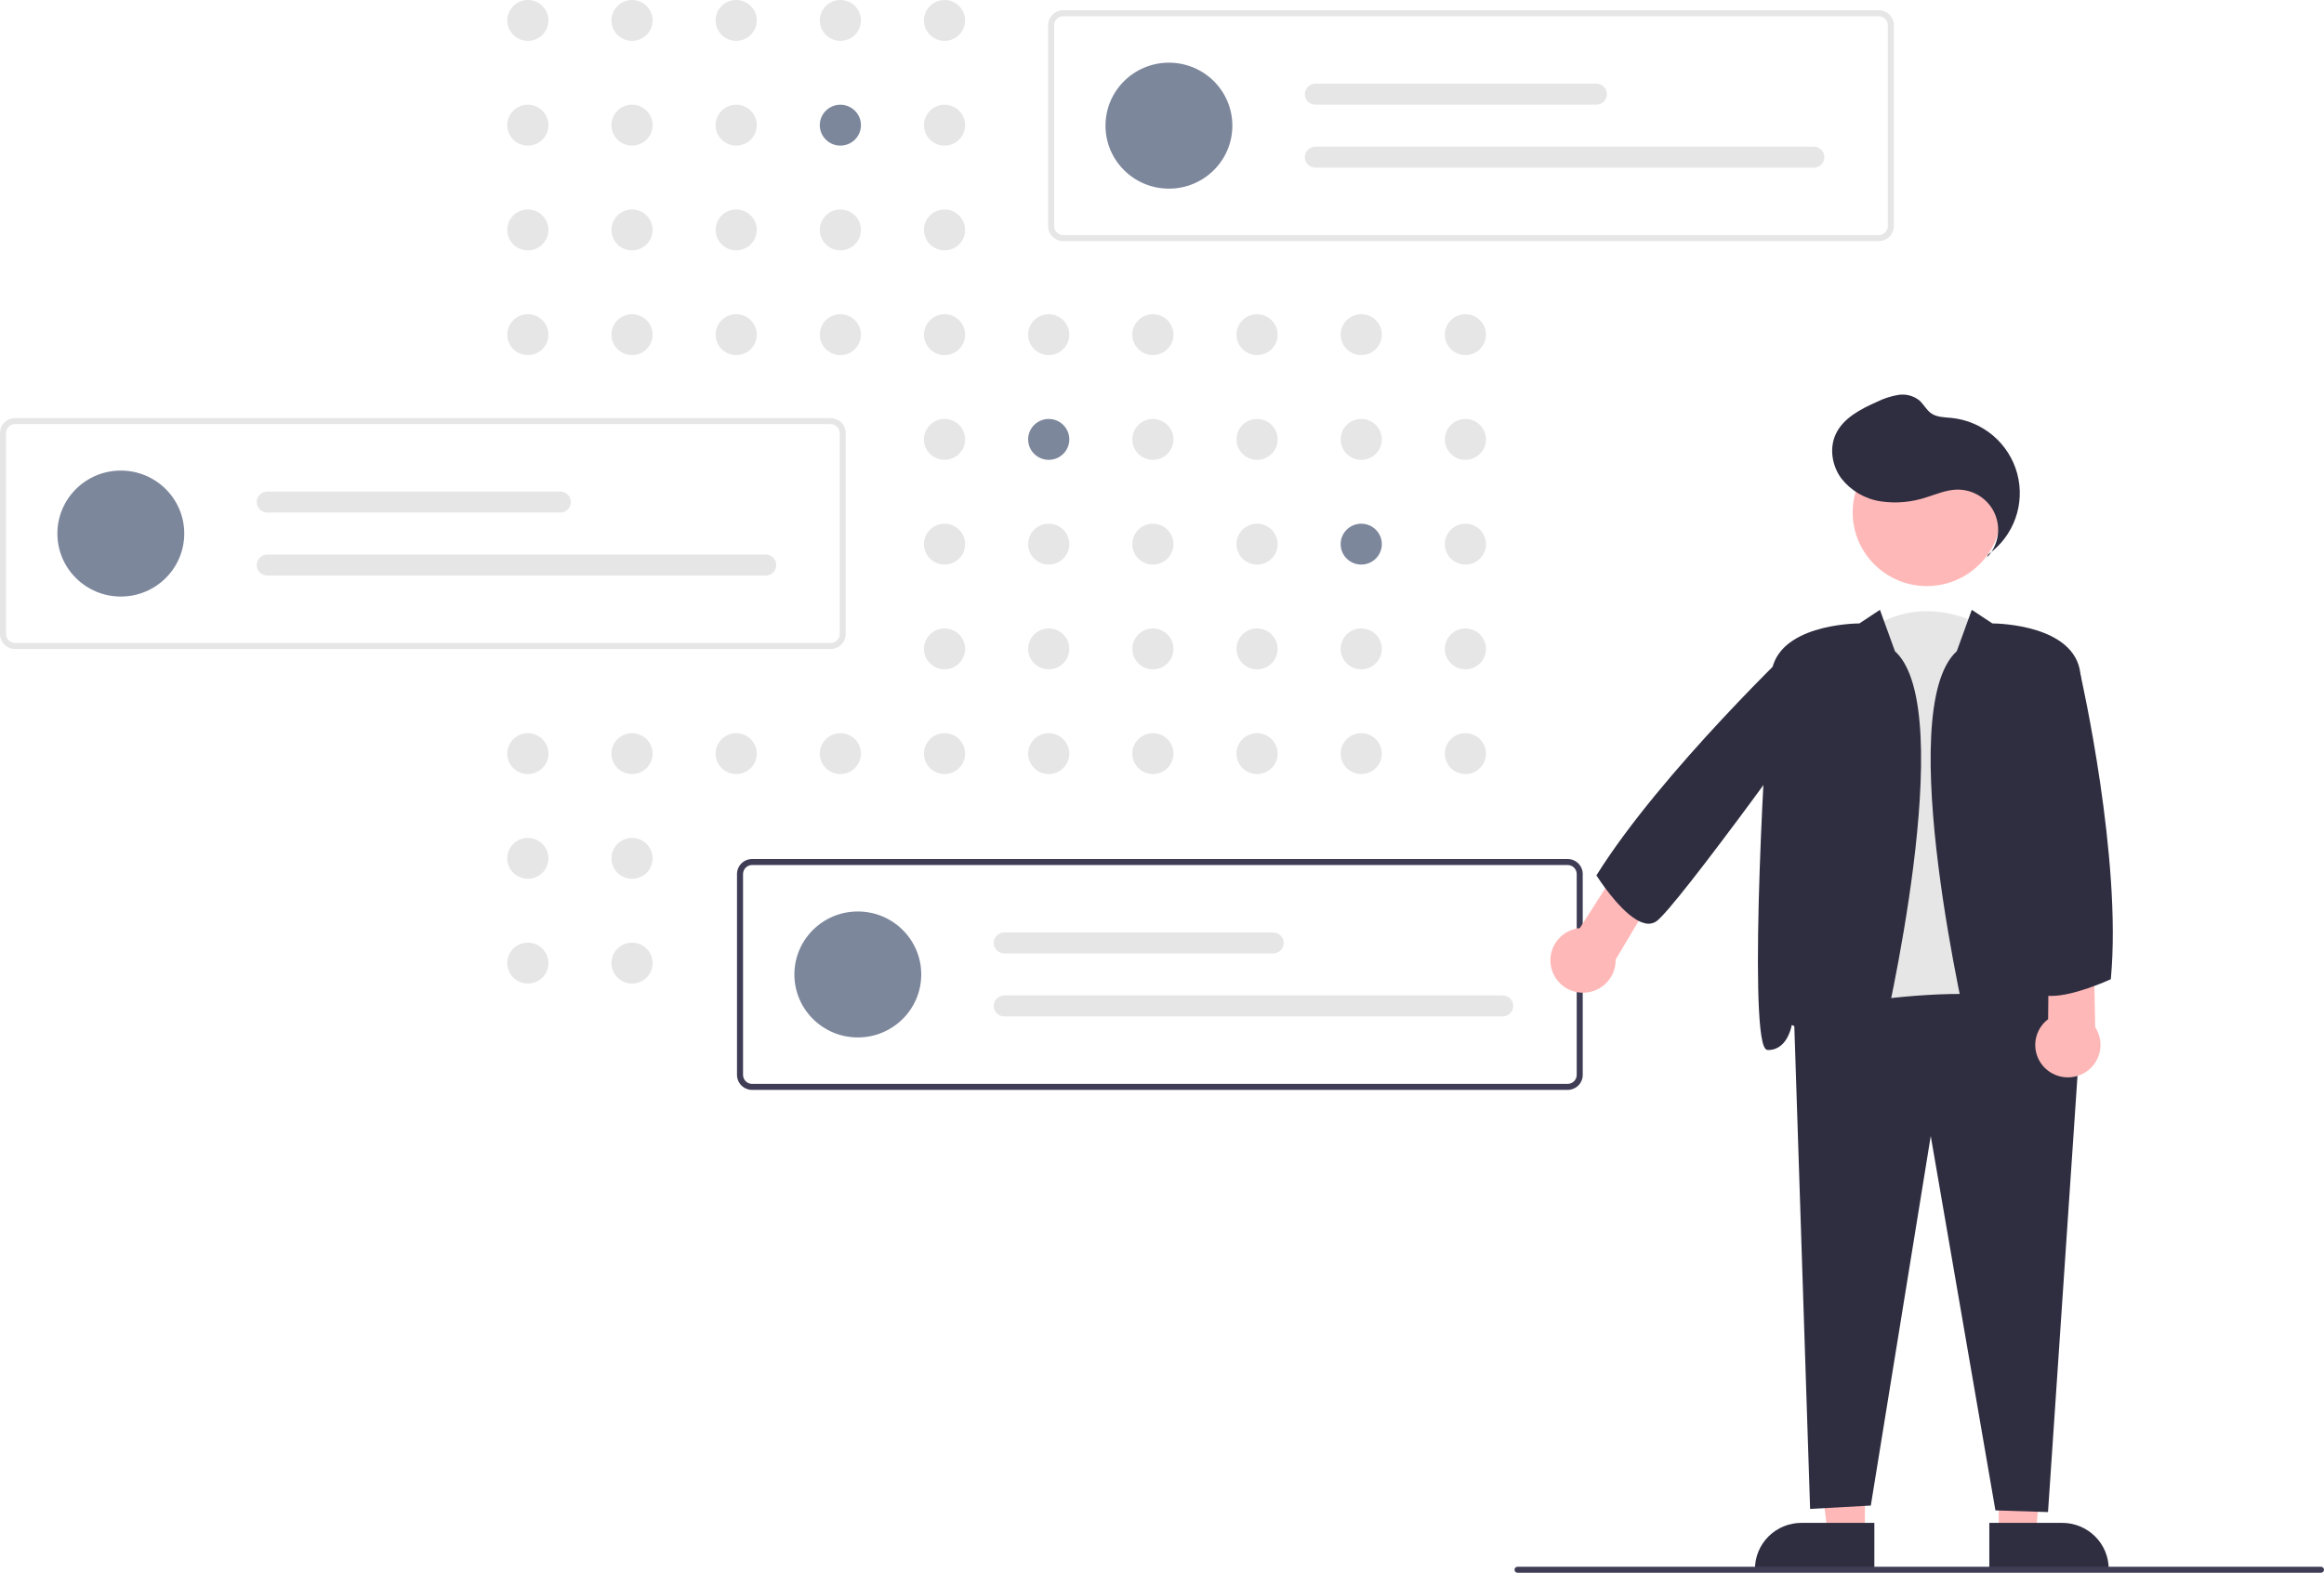 <svg width="399" height="270" viewBox="0 0 399 270" fill="none" xmlns="http://www.w3.org/2000/svg">
<g clip-path="url(#clip0_3146_13616)">
<path d="M90.625 7.016C92.577 7.016 94.159 5.446 94.159 3.508C94.159 1.571 92.577 0 90.625 0C88.674 0 87.092 1.571 87.092 3.508C87.092 5.446 88.674 7.016 90.625 7.016Z" fill="#E6E6E6"/>
<path d="M108.511 7.016C110.462 7.016 112.044 5.446 112.044 3.508C112.044 1.571 110.462 0 108.511 0C106.559 0 104.977 1.571 104.977 3.508C104.977 5.446 106.559 7.016 108.511 7.016Z" fill="#E6E6E6"/>
<path d="M126.396 7.016C128.347 7.016 129.929 5.446 129.929 3.508C129.929 1.571 128.347 0 126.396 0C124.444 0 122.863 1.571 122.863 3.508C122.863 5.446 124.444 7.016 126.396 7.016Z" fill="#E6E6E6"/>
<path d="M144.281 7.016C146.232 7.016 147.814 5.446 147.814 3.508C147.814 1.571 146.232 0 144.281 0C142.33 0 140.748 1.571 140.748 3.508C140.748 5.446 142.33 7.016 144.281 7.016Z" fill="#E6E6E6"/>
<path d="M162.166 7.016C164.118 7.016 165.7 5.446 165.7 3.508C165.7 1.571 164.118 0 162.166 0C160.215 0 158.633 1.571 158.633 3.508C158.633 5.446 160.215 7.016 162.166 7.016Z" fill="#E6E6E6"/>
<path d="M90.625 24.998C92.577 24.998 94.159 23.427 94.159 21.489C94.159 19.552 92.577 17.981 90.625 17.981C88.674 17.981 87.092 19.552 87.092 21.489C87.092 23.427 88.674 24.998 90.625 24.998Z" fill="#E6E6E6"/>
<path d="M108.511 24.998C110.462 24.998 112.044 23.427 112.044 21.489C112.044 19.552 110.462 17.981 108.511 17.981C106.559 17.981 104.977 19.552 104.977 21.489C104.977 23.427 106.559 24.998 108.511 24.998Z" fill="#E6E6E6"/>
<path d="M126.396 24.998C128.347 24.998 129.929 23.427 129.929 21.489C129.929 19.552 128.347 17.981 126.396 17.981C124.444 17.981 122.863 19.552 122.863 21.489C122.863 23.427 124.444 24.998 126.396 24.998Z" fill="#E6E6E6"/>
<path d="M144.281 24.998C146.232 24.998 147.814 23.427 147.814 21.489C147.814 19.552 146.232 17.981 144.281 17.981C142.33 17.981 140.748 19.552 140.748 21.489C140.748 23.427 142.33 24.998 144.281 24.998Z" fill="#7D879C"/>
<path d="M162.166 24.998C164.118 24.998 165.7 23.427 165.7 21.489C165.7 19.552 164.118 17.981 162.166 17.981C160.215 17.981 158.633 19.552 158.633 21.489C158.633 23.427 160.215 24.998 162.166 24.998Z" fill="#E6E6E6"/>
<path d="M197.937 24.998C199.888 24.998 201.47 23.427 201.47 21.489C201.47 19.552 199.888 17.981 197.937 17.981C195.985 17.981 194.404 19.552 194.404 21.489C194.404 23.427 195.985 24.998 197.937 24.998Z" fill="#E6E6E6"/>
<path d="M90.625 42.979C92.577 42.979 94.159 41.408 94.159 39.471C94.159 37.533 92.577 35.963 90.625 35.963C88.674 35.963 87.092 37.533 87.092 39.471C87.092 41.408 88.674 42.979 90.625 42.979Z" fill="#E6E6E6"/>
<path d="M108.511 42.979C110.462 42.979 112.044 41.408 112.044 39.471C112.044 37.533 110.462 35.963 108.511 35.963C106.559 35.963 104.977 37.533 104.977 39.471C104.977 41.408 106.559 42.979 108.511 42.979Z" fill="#E6E6E6"/>
<path d="M126.396 42.979C128.347 42.979 129.929 41.408 129.929 39.471C129.929 37.533 128.347 35.963 126.396 35.963C124.444 35.963 122.863 37.533 122.863 39.471C122.863 41.408 124.444 42.979 126.396 42.979Z" fill="#E6E6E6"/>
<path d="M144.281 42.979C146.232 42.979 147.814 41.408 147.814 39.471C147.814 37.533 146.232 35.963 144.281 35.963C142.33 35.963 140.748 37.533 140.748 39.471C140.748 41.408 142.33 42.979 144.281 42.979Z" fill="#E6E6E6"/>
<path d="M162.166 42.979C164.118 42.979 165.7 41.408 165.7 39.471C165.7 37.533 164.118 35.963 162.166 35.963C160.215 35.963 158.633 37.533 158.633 39.471C158.633 41.408 160.215 42.979 162.166 42.979Z" fill="#E6E6E6"/>
<path d="M90.625 60.96C92.577 60.96 94.159 59.39 94.159 57.452C94.159 55.514 92.577 53.944 90.625 53.944C88.674 53.944 87.092 55.514 87.092 57.452C87.092 59.39 88.674 60.96 90.625 60.96Z" fill="#E6E6E6"/>
<path d="M108.511 60.96C110.462 60.96 112.044 59.39 112.044 57.452C112.044 55.514 110.462 53.944 108.511 53.944C106.559 53.944 104.977 55.514 104.977 57.452C104.977 59.39 106.559 60.96 108.511 60.96Z" fill="#E6E6E6"/>
<path d="M126.396 60.96C128.347 60.96 129.929 59.39 129.929 57.452C129.929 55.514 128.347 53.944 126.396 53.944C124.444 53.944 122.863 55.514 122.863 57.452C122.863 59.39 124.444 60.96 126.396 60.96Z" fill="#E6E6E6"/>
<path d="M144.281 60.96C146.232 60.96 147.814 59.39 147.814 57.452C147.814 55.514 146.232 53.944 144.281 53.944C142.33 53.944 140.748 55.514 140.748 57.452C140.748 59.39 142.33 60.96 144.281 60.96Z" fill="#E6E6E6"/>
<path d="M162.166 60.96C164.118 60.96 165.7 59.39 165.7 57.452C165.7 55.514 164.118 53.944 162.166 53.944C160.215 53.944 158.633 55.514 158.633 57.452C158.633 59.39 160.215 60.96 162.166 60.96Z" fill="#E6E6E6"/>
<path d="M180.052 60.96C182.003 60.96 183.585 59.39 183.585 57.452C183.585 55.514 182.003 53.944 180.052 53.944C178.1 53.944 176.518 55.514 176.518 57.452C176.518 59.39 178.1 60.96 180.052 60.96Z" fill="#E6E6E6"/>
<path d="M197.937 60.96C199.888 60.96 201.47 59.39 201.47 57.452C201.47 55.514 199.888 53.944 197.937 53.944C195.985 53.944 194.404 55.514 194.404 57.452C194.404 59.39 195.985 60.96 197.937 60.96Z" fill="#E6E6E6"/>
<path d="M215.822 60.96C217.773 60.96 219.355 59.39 219.355 57.452C219.355 55.514 217.773 53.944 215.822 53.944C213.871 53.944 212.289 55.514 212.289 57.452C212.289 59.39 213.871 60.96 215.822 60.96Z" fill="#E6E6E6"/>
<path d="M233.707 60.96C235.659 60.96 237.241 59.39 237.241 57.452C237.241 55.514 235.659 53.944 233.707 53.944C231.756 53.944 230.174 55.514 230.174 57.452C230.174 59.39 231.756 60.96 233.707 60.96Z" fill="#E6E6E6"/>
<path d="M251.593 60.96C253.544 60.96 255.126 59.39 255.126 57.452C255.126 55.514 253.544 53.944 251.593 53.944C249.641 53.944 248.059 55.514 248.059 57.452C248.059 59.39 249.641 60.96 251.593 60.96Z" fill="#E6E6E6"/>
<path d="M162.166 78.941C164.118 78.941 165.7 77.371 165.7 75.433C165.7 73.496 164.118 71.925 162.166 71.925C160.215 71.925 158.633 73.496 158.633 75.433C158.633 77.371 160.215 78.941 162.166 78.941Z" fill="#E6E6E6"/>
<path d="M180.052 78.941C182.003 78.941 183.585 77.371 183.585 75.433C183.585 73.496 182.003 71.925 180.052 71.925C178.1 71.925 176.518 73.496 176.518 75.433C176.518 77.371 178.1 78.941 180.052 78.941Z" fill="#7D879C"/>
<path d="M197.937 78.941C199.888 78.941 201.47 77.371 201.47 75.433C201.47 73.496 199.888 71.925 197.937 71.925C195.985 71.925 194.404 73.496 194.404 75.433C194.404 77.371 195.985 78.941 197.937 78.941Z" fill="#E6E6E6"/>
<path d="M215.822 78.941C217.773 78.941 219.355 77.371 219.355 75.433C219.355 73.496 217.773 71.925 215.822 71.925C213.871 71.925 212.289 73.496 212.289 75.433C212.289 77.371 213.871 78.941 215.822 78.941Z" fill="#E6E6E6"/>
<path d="M233.707 78.941C235.659 78.941 237.241 77.371 237.241 75.433C237.241 73.496 235.659 71.925 233.707 71.925C231.756 71.925 230.174 73.496 230.174 75.433C230.174 77.371 231.756 78.941 233.707 78.941Z" fill="#E6E6E6"/>
<path d="M251.593 78.941C253.544 78.941 255.126 77.371 255.126 75.433C255.126 73.496 253.544 71.925 251.593 71.925C249.641 71.925 248.059 73.496 248.059 75.433C248.059 77.371 249.641 78.941 251.593 78.941Z" fill="#E6E6E6"/>
<path d="M162.166 96.923C164.118 96.923 165.7 95.352 165.7 93.414C165.7 91.477 164.118 89.906 162.166 89.906C160.215 89.906 158.633 91.477 158.633 93.414C158.633 95.352 160.215 96.923 162.166 96.923Z" fill="#E6E6E6"/>
<path d="M180.052 96.923C182.003 96.923 183.585 95.352 183.585 93.414C183.585 91.477 182.003 89.906 180.052 89.906C178.1 89.906 176.518 91.477 176.518 93.414C176.518 95.352 178.1 96.923 180.052 96.923Z" fill="#E6E6E6"/>
<path d="M197.937 96.923C199.888 96.923 201.47 95.352 201.47 93.414C201.47 91.477 199.888 89.906 197.937 89.906C195.985 89.906 194.404 91.477 194.404 93.414C194.404 95.352 195.985 96.923 197.937 96.923Z" fill="#E6E6E6"/>
<path d="M215.822 96.923C217.773 96.923 219.355 95.352 219.355 93.414C219.355 91.477 217.773 89.906 215.822 89.906C213.871 89.906 212.289 91.477 212.289 93.414C212.289 95.352 213.871 96.923 215.822 96.923Z" fill="#E6E6E6"/>
<path d="M233.707 96.923C235.659 96.923 237.241 95.352 237.241 93.414C237.241 91.477 235.659 89.906 233.707 89.906C231.756 89.906 230.174 91.477 230.174 93.414C230.174 95.352 231.756 96.923 233.707 96.923Z" fill="#7D879C"/>
<path d="M251.593 96.923C253.544 96.923 255.126 95.352 255.126 93.414C255.126 91.477 253.544 89.906 251.593 89.906C249.641 89.906 248.059 91.477 248.059 93.414C248.059 95.352 249.641 96.923 251.593 96.923Z" fill="#E6E6E6"/>
<path d="M162.166 114.904C164.118 114.904 165.7 113.333 165.7 111.396C165.7 109.458 164.118 107.888 162.166 107.888C160.215 107.888 158.633 109.458 158.633 111.396C158.633 113.333 160.215 114.904 162.166 114.904Z" fill="#E6E6E6"/>
<path d="M180.052 114.904C182.003 114.904 183.585 113.333 183.585 111.396C183.585 109.458 182.003 107.888 180.052 107.888C178.1 107.888 176.518 109.458 176.518 111.396C176.518 113.333 178.1 114.904 180.052 114.904Z" fill="#E6E6E6"/>
<path d="M197.937 114.904C199.888 114.904 201.47 113.333 201.47 111.396C201.47 109.458 199.888 107.888 197.937 107.888C195.985 107.888 194.404 109.458 194.404 111.396C194.404 113.333 195.985 114.904 197.937 114.904Z" fill="#E6E6E6"/>
<path d="M215.822 114.904C217.773 114.904 219.355 113.333 219.355 111.396C219.355 109.458 217.773 107.888 215.822 107.888C213.871 107.888 212.289 109.458 212.289 111.396C212.289 113.333 213.871 114.904 215.822 114.904Z" fill="#E6E6E6"/>
<path d="M233.707 114.904C235.659 114.904 237.241 113.333 237.241 111.396C237.241 109.458 235.659 107.888 233.707 107.888C231.756 107.888 230.174 109.458 230.174 111.396C230.174 113.333 231.756 114.904 233.707 114.904Z" fill="#E6E6E6"/>
<path d="M251.593 114.904C253.544 114.904 255.126 113.333 255.126 111.396C255.126 109.458 253.544 107.888 251.593 107.888C249.641 107.888 248.059 109.458 248.059 111.396C248.059 113.333 249.641 114.904 251.593 114.904Z" fill="#E6E6E6"/>
<path d="M90.625 132.885C92.577 132.885 94.159 131.315 94.159 129.377C94.159 127.44 92.577 125.869 90.625 125.869C88.674 125.869 87.092 127.44 87.092 129.377C87.092 131.315 88.674 132.885 90.625 132.885Z" fill="#E6E6E6"/>
<path d="M108.511 132.885C110.462 132.885 112.044 131.315 112.044 129.377C112.044 127.44 110.462 125.869 108.511 125.869C106.559 125.869 104.977 127.44 104.977 129.377C104.977 131.315 106.559 132.885 108.511 132.885Z" fill="#E6E6E6"/>
<path d="M126.396 132.885C128.347 132.885 129.929 131.315 129.929 129.377C129.929 127.44 128.347 125.869 126.396 125.869C124.444 125.869 122.863 127.44 122.863 129.377C122.863 131.315 124.444 132.885 126.396 132.885Z" fill="#E6E6E6"/>
<path d="M144.281 132.885C146.232 132.885 147.814 131.315 147.814 129.377C147.814 127.44 146.232 125.869 144.281 125.869C142.33 125.869 140.748 127.44 140.748 129.377C140.748 131.315 142.33 132.885 144.281 132.885Z" fill="#E6E6E6"/>
<path d="M162.166 132.885C164.118 132.885 165.7 131.315 165.7 129.377C165.7 127.44 164.118 125.869 162.166 125.869C160.215 125.869 158.633 127.44 158.633 129.377C158.633 131.315 160.215 132.885 162.166 132.885Z" fill="#E6E6E6"/>
<path d="M180.052 132.885C182.003 132.885 183.585 131.315 183.585 129.377C183.585 127.44 182.003 125.869 180.052 125.869C178.1 125.869 176.518 127.44 176.518 129.377C176.518 131.315 178.1 132.885 180.052 132.885Z" fill="#E6E6E6"/>
<path d="M197.937 132.885C199.888 132.885 201.47 131.315 201.47 129.377C201.47 127.44 199.888 125.869 197.937 125.869C195.985 125.869 194.404 127.44 194.404 129.377C194.404 131.315 195.985 132.885 197.937 132.885Z" fill="#E6E6E6"/>
<path d="M215.822 132.885C217.773 132.885 219.355 131.315 219.355 129.377C219.355 127.44 217.773 125.869 215.822 125.869C213.871 125.869 212.289 127.44 212.289 129.377C212.289 131.315 213.871 132.885 215.822 132.885Z" fill="#E6E6E6"/>
<path d="M233.707 132.885C235.659 132.885 237.241 131.315 237.241 129.377C237.241 127.44 235.659 125.869 233.707 125.869C231.756 125.869 230.174 127.44 230.174 129.377C230.174 131.315 231.756 132.885 233.707 132.885Z" fill="#E6E6E6"/>
<path d="M251.593 132.885C253.544 132.885 255.126 131.315 255.126 129.377C255.126 127.44 253.544 125.869 251.593 125.869C249.641 125.869 248.059 127.44 248.059 129.377C248.059 131.315 249.641 132.885 251.593 132.885Z" fill="#E6E6E6"/>
<path d="M90.623 150.866C92.575 150.866 94.156 149.295 94.156 147.358C94.156 145.42 92.575 143.85 90.623 143.85C88.672 143.85 87.09 145.42 87.09 147.358C87.09 149.295 88.672 150.866 90.623 150.866Z" fill="#E6E6E6"/>
<path d="M108.511 150.866C110.462 150.866 112.044 149.296 112.044 147.358C112.044 145.421 110.462 143.85 108.511 143.85C106.559 143.85 104.977 145.421 104.977 147.358C104.977 149.296 106.559 150.866 108.511 150.866Z" fill="#E6E6E6"/>
<path d="M90.623 168.847C92.575 168.847 94.156 167.276 94.156 165.339C94.156 163.401 92.575 161.831 90.623 161.831C88.672 161.831 87.09 163.401 87.09 165.339C87.09 167.276 88.672 168.847 90.623 168.847Z" fill="#E6E6E6"/>
<path d="M108.511 168.848C110.462 168.848 112.044 167.277 112.044 165.34C112.044 163.402 110.462 161.832 108.511 161.832C106.559 161.832 104.977 163.402 104.977 165.34C104.977 167.277 106.559 168.848 108.511 168.848Z" fill="#E6E6E6"/>
<path d="M144.281 168.848C146.232 168.848 147.814 167.277 147.814 165.34C147.814 163.402 146.232 161.832 144.281 161.832C142.33 161.832 140.748 163.402 140.748 165.34C140.748 167.277 142.33 168.848 144.281 168.848Z" fill="#E6E6E6"/>
<path d="M322.556 41.389H182.539C181.852 41.389 181.193 41.117 180.707 40.635C180.221 40.152 179.947 39.498 179.947 38.815V4.329C179.947 3.647 180.221 2.992 180.707 2.51C181.193 2.027 181.852 1.756 182.539 1.755H322.556C323.243 1.756 323.902 2.027 324.388 2.51C324.874 2.992 325.148 3.647 325.149 4.329V38.815C325.148 39.498 324.874 40.152 324.388 40.635C323.902 41.117 323.243 41.389 322.556 41.389ZM182.539 2.785C182.127 2.785 181.732 2.948 181.44 3.238C181.148 3.527 180.984 3.92 180.984 4.329V38.815C180.984 39.225 181.148 39.617 181.44 39.907C181.732 40.196 182.127 40.359 182.539 40.36H322.556C322.968 40.359 323.364 40.196 323.655 39.907C323.947 39.617 324.111 39.225 324.112 38.815V4.329C324.111 3.92 323.947 3.527 323.655 3.238C323.364 2.948 322.968 2.785 322.556 2.785H182.539Z" fill="#E6E6E6"/>
<path d="M200.69 32.385C206.704 32.385 211.58 27.544 211.58 21.572C211.58 15.6 206.704 10.759 200.69 10.759C194.675 10.759 189.8 15.6 189.8 21.572C189.8 27.544 194.675 32.385 200.69 32.385Z" fill="#7D879C"/>
<path d="M225.841 14.364C225.36 14.364 224.898 14.553 224.557 14.891C224.217 15.229 224.026 15.688 224.026 16.166C224.026 16.644 224.217 17.102 224.557 17.44C224.898 17.778 225.36 17.968 225.841 17.968H274.069C274.55 17.968 275.012 17.778 275.352 17.44C275.693 17.102 275.884 16.644 275.884 16.166C275.884 15.688 275.693 15.229 275.352 14.891C275.012 14.553 274.55 14.364 274.069 14.364H225.841Z" fill="#E6E6E6"/>
<path d="M225.841 25.177C225.36 25.177 224.898 25.366 224.557 25.704C224.217 26.042 224.026 26.501 224.026 26.979C224.026 27.457 224.217 27.915 224.557 28.253C224.898 28.591 225.36 28.781 225.841 28.781H311.406C311.888 28.781 312.349 28.591 312.69 28.253C313.03 27.915 313.221 27.457 313.221 26.979C313.221 26.501 313.03 26.042 312.69 25.704C312.349 25.366 311.888 25.177 311.406 25.177H225.841Z" fill="#E6E6E6"/>
<path d="M142.609 111.416H2.593C1.905 111.415 1.246 111.144 0.76 110.661C0.274 110.178 0.001 109.524 0 108.841V74.356C0.001 73.673 0.274 73.019 0.76 72.536C1.246 72.053 1.905 71.782 2.593 71.781H142.609C143.297 71.782 143.956 72.054 144.442 72.536C144.928 73.019 145.201 73.673 145.202 74.356V108.841C145.201 109.524 144.928 110.178 144.442 110.661C143.956 111.144 143.297 111.415 142.609 111.416ZM2.593 72.811C2.18 72.811 1.785 72.974 1.493 73.264C1.202 73.554 1.038 73.946 1.037 74.356V108.841C1.038 109.251 1.202 109.644 1.493 109.933C1.785 110.223 2.18 110.386 2.593 110.386H142.609C143.022 110.386 143.417 110.223 143.709 109.933C144.001 109.644 144.165 109.251 144.165 108.841V74.356C144.165 73.946 144.001 73.554 143.709 73.264C143.417 72.974 143.022 72.811 142.609 72.811H2.593Z" fill="#E6E6E6"/>
<path d="M20.743 102.411C26.758 102.411 31.633 97.57 31.633 91.598C31.633 85.626 26.758 80.785 20.743 80.785C14.729 80.785 9.853 85.626 9.853 91.598C9.853 97.57 14.729 102.411 20.743 102.411Z" fill="#7D879C"/>
<path d="M45.894 84.39C45.413 84.39 44.951 84.58 44.611 84.918C44.27 85.256 44.079 85.714 44.079 86.192C44.079 86.67 44.27 87.128 44.611 87.466C44.951 87.804 45.413 87.994 45.894 87.994H96.196C96.678 87.994 97.139 87.804 97.48 87.466C97.82 87.128 98.011 86.67 98.011 86.192C98.011 85.714 97.82 85.256 97.48 84.918C97.139 84.58 96.678 84.39 96.196 84.39H45.894Z" fill="#E6E6E6"/>
<path d="M45.894 95.203C45.413 95.203 44.951 95.392 44.611 95.731C44.27 96.069 44.079 96.527 44.079 97.005C44.079 97.483 44.27 97.941 44.611 98.279C44.951 98.617 45.413 98.807 45.894 98.807H131.46C131.941 98.807 132.403 98.617 132.743 98.279C133.083 97.941 133.275 97.483 133.275 97.005C133.275 96.527 133.083 96.069 132.743 95.731C132.403 95.392 131.941 95.203 131.46 95.203H45.894Z" fill="#E6E6E6"/>
<path d="M269.142 187.106H129.126C128.439 187.105 127.78 186.834 127.294 186.351C126.807 185.868 126.534 185.214 126.533 184.532V150.046C126.534 149.363 126.807 148.709 127.294 148.226C127.78 147.744 128.439 147.472 129.126 147.471H269.142C269.83 147.472 270.489 147.744 270.975 148.226C271.461 148.709 271.735 149.363 271.735 150.046V184.532C271.735 185.214 271.461 185.868 270.975 186.351C270.489 186.834 269.83 187.105 269.142 187.106ZM129.126 148.501C128.714 148.502 128.318 148.665 128.027 148.954C127.735 149.244 127.571 149.636 127.57 150.046V184.532C127.571 184.941 127.735 185.334 128.027 185.623C128.318 185.913 128.714 186.076 129.126 186.076H269.142C269.555 186.076 269.95 185.913 270.242 185.623C270.534 185.334 270.698 184.941 270.698 184.532V150.046C270.698 149.636 270.534 149.244 270.242 148.954C269.95 148.665 269.555 148.502 269.142 148.501H129.126Z" fill="#3F3D56"/>
<path d="M147.276 178.101C153.291 178.101 158.166 173.26 158.166 167.288C158.166 161.317 153.291 156.476 147.276 156.476C141.262 156.476 136.386 161.317 136.386 167.288C136.386 173.26 141.262 178.101 147.276 178.101Z" fill="#7D879C"/>
<path d="M172.427 160.08C171.946 160.08 171.484 160.27 171.144 160.608C170.804 160.946 170.612 161.404 170.612 161.882C170.612 162.36 170.804 162.818 171.144 163.156C171.484 163.494 171.946 163.684 172.427 163.684H218.581C219.062 163.684 219.524 163.494 219.864 163.156C220.205 162.818 220.396 162.36 220.396 161.882C220.396 161.404 220.205 160.946 219.864 160.608C219.524 160.27 219.062 160.08 218.581 160.08H172.427Z" fill="#E6E6E6"/>
<path d="M172.427 170.893C171.946 170.893 171.484 171.083 171.144 171.421C170.804 171.759 170.612 172.217 170.612 172.695C170.612 173.173 170.804 173.631 171.144 173.969C171.484 174.307 171.946 174.497 172.427 174.497H257.993C258.474 174.497 258.936 174.307 259.276 173.969C259.617 173.631 259.808 173.173 259.808 172.695C259.808 172.217 259.617 171.759 259.276 171.421C258.936 171.083 258.474 170.893 257.993 170.893H172.427Z" fill="#E6E6E6"/>
<path d="M344.465 178.36C338.384 196.473 313.509 177.262 313.509 177.262L320.142 108.653C330.093 100.969 340.596 107.556 340.596 107.556L344.465 178.36Z" fill="#E6E6E6"/>
<path d="M343.159 239.149L351.635 239.237L349.518 263.497L343.16 263.497L343.159 239.149Z" fill="#FFB8B8"/>
<path d="M341.539 261.436H354.059C356.175 261.438 358.203 262.274 359.699 263.759C361.194 265.244 362.036 267.258 362.038 269.359V269.616H341.539V261.436Z" fill="#2F2E41"/>
<path d="M320.181 239.149L310.798 239.148L313.822 263.497L320.18 263.497L320.181 239.149Z" fill="#FFB8B8"/>
<path d="M301.302 269.616V269.358C301.302 267.257 302.142 265.242 303.639 263.756C305.135 262.271 307.165 261.436 309.281 261.436L321.802 261.437L321.801 269.617L301.302 269.616Z" fill="#2F2E41"/>
<path d="M342.587 259.295L331.483 195.024L321.194 258.466L310.771 259.041L307.991 174.039L308.201 173.992C309.924 173.609 350.484 164.764 357.133 177.418L357.167 177.482L351.617 259.584L342.587 259.295Z" fill="#2F2E41"/>
<path d="M330.819 100.613C337.853 100.613 343.555 94.951 343.555 87.967C343.555 80.982 337.853 75.32 330.819 75.32C323.784 75.32 318.082 80.982 318.082 87.967C318.082 94.951 323.784 100.613 330.819 100.613Z" fill="#FFB8B8"/>
<path d="M341.519 183.78C340.026 183.369 338.95 181.667 338.133 178.422C337.992 177.863 324.768 121.932 335.951 111.799L338.529 104.689L342.057 107.024C343.305 107.036 356.069 107.356 357.16 115.48C358.228 123.432 361.135 176.708 358.213 180.022C358.156 180.095 358.083 180.155 358 180.197C357.917 180.238 357.826 180.261 357.732 180.264C354.771 180.264 353.872 177.001 353.661 175.961C352.957 176.251 350.859 177.315 347.413 180.737C345.278 182.857 343.604 183.873 342.221 183.873C341.983 183.874 341.747 183.843 341.519 183.78Z" fill="#2F2E41"/>
<path d="M313.878 180.737C310.431 177.314 308.333 176.25 307.63 175.961C307.419 177.001 306.52 180.264 303.559 180.264C303.465 180.261 303.374 180.238 303.291 180.197C303.208 180.155 303.135 180.095 303.078 180.022C300.156 176.709 303.063 123.432 304.131 115.48C305.222 107.356 317.986 107.036 319.234 107.024L322.762 104.689L325.339 111.799C336.522 121.931 323.299 177.863 323.158 178.422C322.341 181.667 321.265 183.369 319.772 183.78C319.544 183.843 319.308 183.874 319.07 183.873C317.687 183.873 316.013 182.857 313.878 180.737Z" fill="#2F2E41"/>
<path d="M341.334 95.19C343.489 93.651 345.121 91.498 346.012 89.016C346.904 86.533 347.014 83.841 346.327 81.295C345.639 78.749 344.188 76.472 342.165 74.766C340.143 73.059 337.645 72.004 335.004 71.742C333.831 71.625 332.568 71.643 331.596 70.982C330.732 70.394 330.267 69.376 329.474 68.698C328.97 68.311 328.39 68.031 327.772 67.876C327.154 67.721 326.511 67.695 325.882 67.799C324.627 68.013 323.41 68.41 322.271 68.977C319.447 70.227 316.445 71.766 315.16 74.558C314.046 76.977 314.538 79.96 316.114 82.11C317.771 84.238 320.186 85.655 322.864 86.067C325.525 86.462 328.243 86.219 330.79 85.359C332.471 84.834 334.131 84.118 335.892 84.059C337.267 84.014 338.624 84.375 339.791 85.098C340.958 85.82 341.883 86.871 342.447 88.117C343.011 89.362 343.189 90.746 342.959 92.093C342.728 93.439 342.1 94.687 341.153 95.678" fill="#2F2E41"/>
<path d="M271.912 170.422C272.647 170.405 273.372 170.244 274.045 169.949C274.718 169.654 275.326 169.231 275.833 168.702C276.341 168.174 276.739 167.552 277.005 166.871C277.271 166.19 277.399 165.463 277.382 164.733L284.809 152.29L279.071 147.066L271.246 159.326C269.803 159.464 268.469 160.152 267.526 161.246C266.583 162.34 266.105 163.755 266.191 165.193C266.277 166.63 266.921 167.978 267.988 168.954C269.056 169.929 270.462 170.455 271.912 170.422Z" fill="#FFB8B8"/>
<path d="M358.085 184.054C358.702 183.655 359.233 183.139 359.648 182.537C360.064 181.934 360.356 181.256 360.507 180.541C360.659 179.827 360.667 179.09 360.532 178.372C360.397 177.654 360.12 176.969 359.719 176.358L359.434 161.896L351.785 160.455L351.635 174.968C350.481 175.84 349.712 177.123 349.491 178.546C349.27 179.969 349.613 181.422 350.449 182.599C351.284 183.776 352.547 184.585 353.971 184.857C355.396 185.128 356.871 184.84 358.085 184.054Z" fill="#FFB8B8"/>
<path d="M274.172 150.414L274.085 150.277L274.171 150.141C285.312 132.377 308.697 110.188 308.932 109.966L309.006 109.896L311.895 109.866L315.017 117.59C314.045 119.447 287.846 155.749 284.386 158.157C284.111 158.346 283.798 158.476 283.469 158.537C283.14 158.599 282.801 158.591 282.475 158.514C281.899 158.382 281.35 158.15 280.855 157.829C277.662 155.866 274.335 150.671 274.172 150.414Z" fill="#2F2E41"/>
<path d="M350.33 170.684C350.019 170.579 349.734 170.411 349.492 170.191C349.251 169.971 349.058 169.703 348.926 169.405C347.258 165.541 354.407 116.73 354.712 114.654L354.77 114.261L357.186 115.782L357.21 115.885C357.281 116.197 364.321 147.292 362.413 167.955L362.399 168.103L362.264 168.165C361.973 168.299 356.109 170.973 352.201 170.973C351.565 170.989 350.931 170.891 350.33 170.684Z" fill="#2F2E41"/>
<path d="M398.481 270H260.54C260.402 270 260.27 269.946 260.173 269.849C260.076 269.753 260.021 269.622 260.021 269.485C260.021 269.349 260.076 269.218 260.173 269.121C260.27 269.024 260.402 268.97 260.54 268.97H398.481C398.619 268.97 398.751 269.024 398.848 269.121C398.945 269.218 399 269.349 399 269.485C399 269.622 398.945 269.753 398.848 269.849C398.751 269.946 398.619 270 398.481 270Z" fill="#3F3D56"/>
</g>
<defs>
<clipPath id="clip0_3146_13616">
<rect width="399" height="270" fill="white"/>
</clipPath>
</defs>
</svg>
